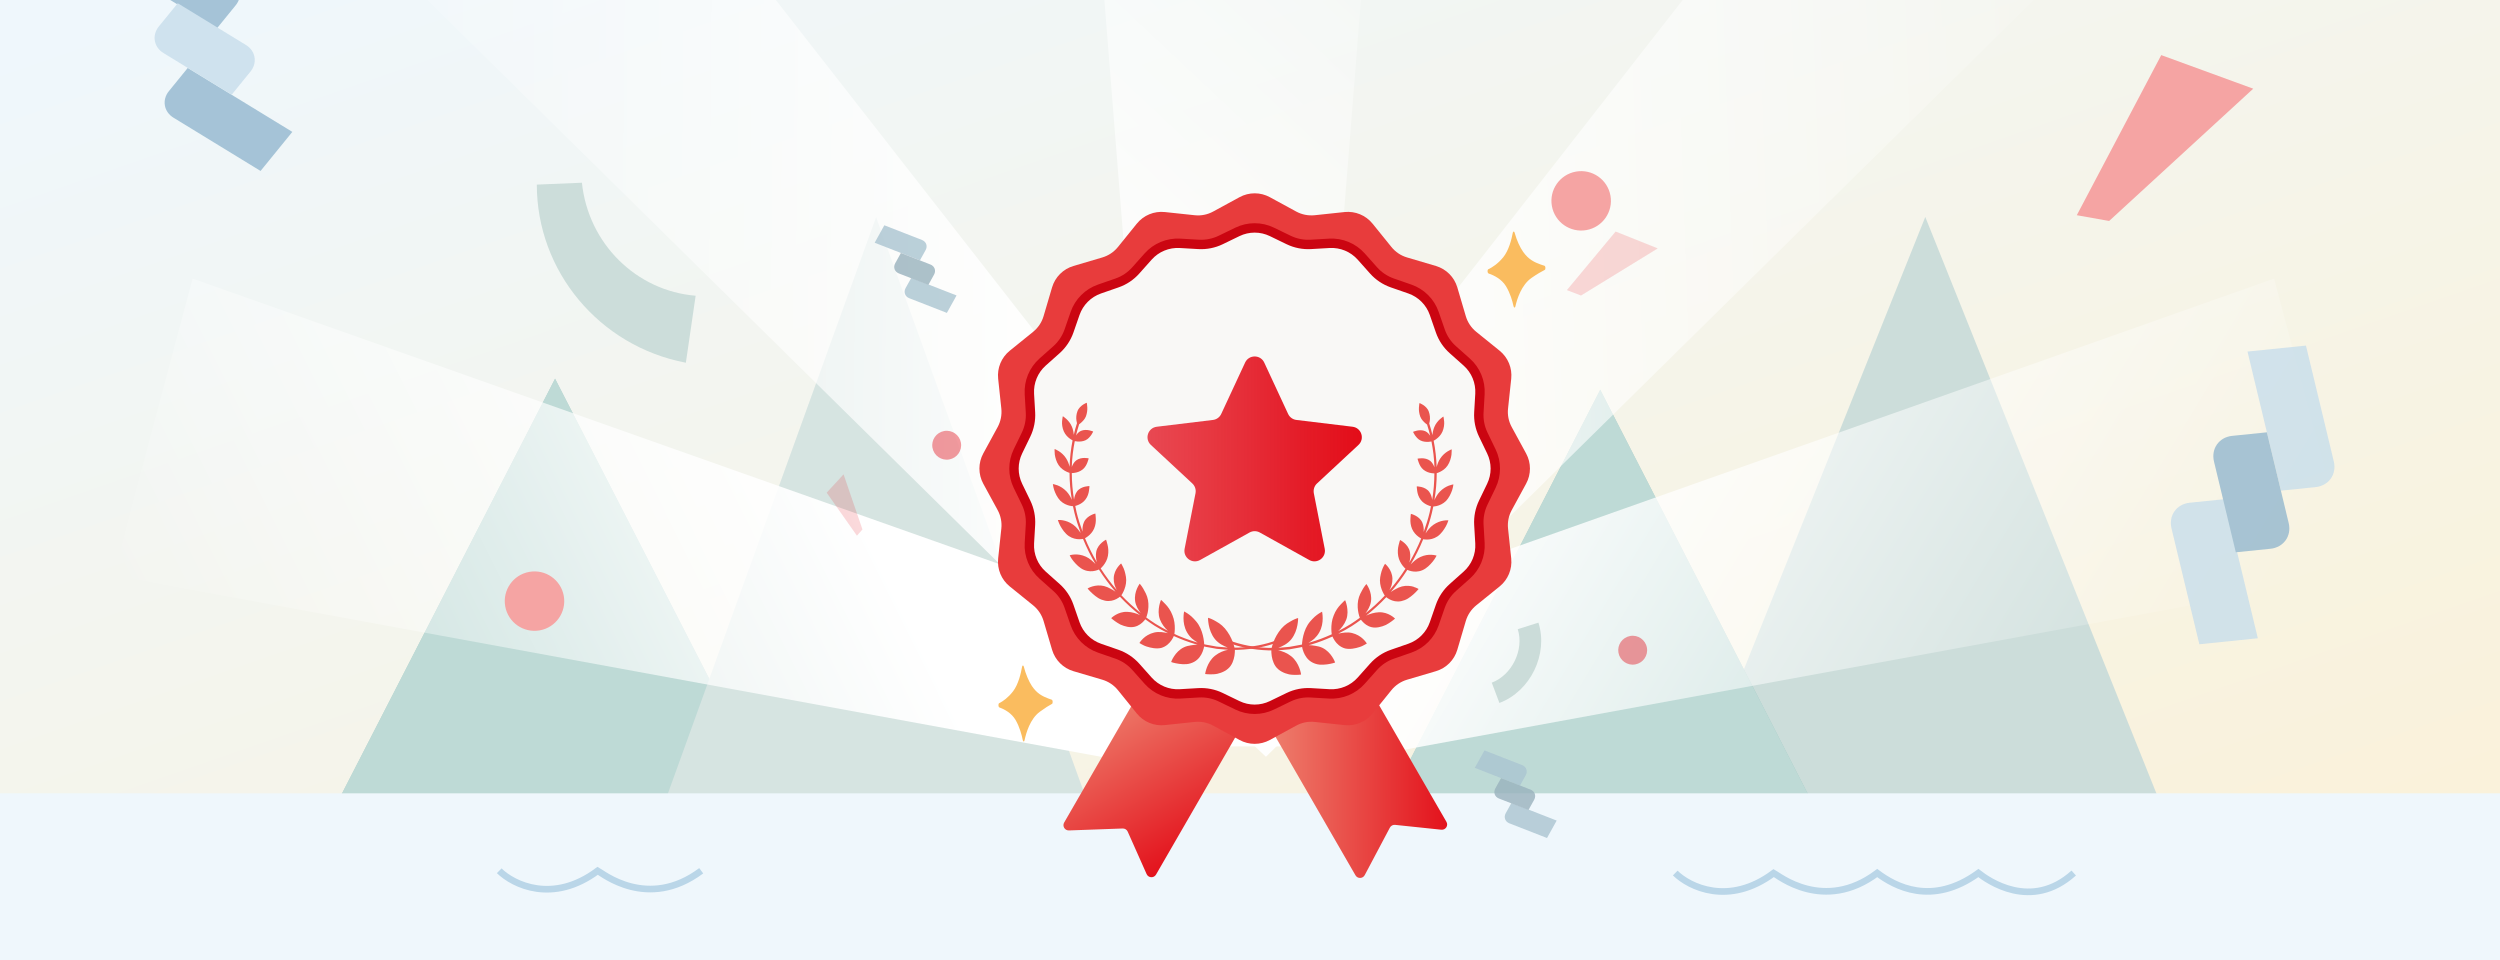 <svg width="375" height="144" viewBox="0 0 375 144" fill="none" xmlns="http://www.w3.org/2000/svg">
<rect x="0" y="0" width="375" height="144" fill="#333333" stroke="none"/>
<g clip-path="url(#clip0_132_35340)">
<rect width="375" height="144" fill="#EFF7FC"/>
<path d="M213.774 38.925C214.017 38.108 214.875 37.647 215.694 37.9L242.239 45.93C243.055 46.173 243.516 47.031 243.273 47.847L226.746 102.457C226.376 103.661 224.803 103.942 224.037 102.939L215.83 92.118C215.453 91.62 214.806 91.403 214.193 91.568L199.054 95.695C197.88 96.013 196.823 94.925 197.169 93.759L213.761 38.917L213.774 38.925Z" fill="url(#paint0_linear_132_35340)"/>
<path d="M235.629 10.576C237.667 9.333 240.334 10.139 241.34 12.304L244.235 18.531C244.842 19.837 246.105 20.715 247.541 20.831L254.385 21.383C256.765 21.575 258.448 23.794 257.99 26.137L256.672 32.876C256.395 34.29 256.901 35.743 257.994 36.681L263.207 41.15C265.02 42.704 265.076 45.489 263.328 47.115L258.301 51.793C257.247 52.774 256.801 54.246 257.135 55.648L258.725 62.327C259.278 64.65 257.687 66.936 255.317 67.225L248.501 68.054C247.071 68.228 245.845 69.157 245.291 70.487L242.652 76.826C241.734 79.03 239.103 79.944 237.016 78.785L231.014 75.449C229.755 74.749 228.217 74.78 226.987 75.531L221.126 79.108C219.088 80.351 216.422 79.544 215.415 77.38L212.52 71.153C211.913 69.847 210.65 68.968 209.214 68.853L202.37 68.301C199.99 68.109 198.307 65.889 198.765 63.546L200.083 56.807C200.36 55.394 199.855 53.941 198.761 53.003L193.548 48.534C191.736 46.98 191.679 44.195 193.427 42.569L198.454 37.891C199.508 36.91 199.954 35.437 199.62 34.036L198.03 27.356C197.477 25.034 199.068 22.747 201.438 22.459L208.254 21.63C209.684 21.456 210.91 20.526 211.464 19.197L214.103 12.858C215.021 10.654 217.653 9.739 219.739 10.899L225.741 14.235C227 14.934 228.538 14.903 229.768 14.153L235.629 10.576Z" fill="#7CB4AC"/>
<circle cx="228.474" cy="43.669" r="22.637" transform="rotate(16.835 228.474 43.669)" fill="url(#paint1_linear_132_35340)" stroke="#39807E" stroke-width="2"/>
<path d="M231.366 30.699C231.932 30.094 232.947 30.401 233.083 31.219L234.232 38.136C234.286 38.46 234.496 38.738 234.794 38.877L241.143 41.852C241.894 42.203 241.915 43.263 241.18 43.645L234.957 46.875C234.664 47.027 234.466 47.312 234.425 47.639L233.558 54.597C233.455 55.419 232.454 55.767 231.864 55.186L226.869 50.265C226.634 50.034 226.301 49.934 225.978 49.996L219.093 51.321C218.279 51.478 217.638 50.633 218.009 49.892L221.145 43.621C221.292 43.326 221.285 42.978 221.126 42.69L217.738 36.552C217.337 35.826 217.943 34.956 218.762 35.08L225.696 36.124C226.021 36.173 226.35 36.059 226.575 35.819L231.366 30.699Z" fill="#CCDDDA"/>
<path d="M231.366 30.699C231.932 30.094 232.947 30.401 233.083 31.219L234.232 38.136C234.286 38.46 234.496 38.738 234.794 38.877L241.143 41.852C241.894 42.203 241.915 43.263 241.18 43.645L234.957 46.875C234.664 47.027 234.466 47.312 234.425 47.639L233.558 54.597C233.455 55.419 232.454 55.767 231.864 55.186L226.869 50.265C226.634 50.034 226.301 49.934 225.978 49.996L219.093 51.321C218.279 51.478 217.638 50.633 218.009 49.892L221.145 43.621C221.292 43.326 221.285 42.978 221.126 42.69L217.738 36.552C217.337 35.826 217.943 34.956 218.762 35.08L225.696 36.124C226.021 36.173 226.35 36.059 226.575 35.819L231.366 30.699Z" fill="black" fill-opacity="0.05"/>
<path d="M93.762 44.35L302.762 44.35L254.525 156.591L132.207 153.658L93.762 44.35Z" fill="url(#paint2_linear_132_35340)"/>
<path d="M126.597 66.189L124.479 67.401L138.109 70.454L161.572 57.125L158.471 57.022L137.746 68.736L126.597 66.189Z" fill="#D3DAE1"/>
<path d="M138.105 70.176L122.616 66.877L138.005 103.196L153.122 106.145L138.105 70.176Z" fill="#CC0511"/>
<path d="M153.123 106.146L138.086 70.129L162.235 56.55L176.844 91.543L153.123 106.146Z" fill="#E30613"/>
<path d="M158.912 72.613L156.247 73.797L155.529 72.181L153.103 73.257L153.821 74.874L153.752 74.905C151.604 75.86 150.618 78.331 151.554 80.419C152.486 82.497 154.97 83.409 157.108 82.459L159.439 81.423C159.962 81.191 160.57 81.415 160.796 81.924C161.022 82.434 160.781 83.033 160.259 83.265L154.597 85.781L155.855 88.613L159.254 87.103L160.017 88.82L162.443 87.743L161.678 86.022C163.698 85.026 164.603 82.65 163.706 80.631C162.785 78.558 160.312 77.645 158.181 78.591L155.85 79.627C155.315 79.865 154.694 79.636 154.461 79.117C154.226 78.594 154.473 77.976 155.01 77.737L160.17 75.445L158.912 72.613Z" fill="white"/>
<path d="M176.356 118.851L174.367 120.51C173.783 120.994 173.238 121.522 172.788 122.132C169.286 126.959 171.131 135.272 177.842 142.232C184.553 149.191 192.813 151.292 197.583 148.041C199.473 146.756 201.404 144.782 201.404 144.782L176.351 118.846L176.356 118.851Z" fill="#FBBD5F"/>
<mask id="mask0_132_35340" style="mask-type:alpha" maskUnits="userSpaceOnUse" x="173" y="116" width="31" height="32">
<path d="M180.051 140.295C186.947 147.489 196.439 149.574 201.251 144.952C206.063 140.33 204.374 130.751 197.478 123.557C190.582 116.363 181.09 114.278 176.278 118.9C171.466 123.523 173.155 133.101 180.051 140.295Z" fill="#FDD9A4"/>
</mask>
<g mask="url(#mask0_132_35340)">
<path d="M180.051 140.295C186.947 147.489 196.439 149.574 201.251 144.952C206.063 140.33 204.374 130.751 197.478 123.557C190.582 116.363 181.09 114.278 176.278 118.9C171.466 123.523 173.155 133.101 180.051 140.295Z" fill="#FDD9A4"/>
<path d="M195.438 136.192C195.795 136.817 195.164 137.546 194.494 137.284L191.106 135.953C190.857 135.856 190.574 135.896 190.361 136.061L187.896 137.962C187.456 138.302 186.814 138.074 186.69 137.533L185.753 133.444C185.709 133.256 185.596 133.092 185.436 132.984L181.741 130.504C181.187 130.132 181.35 129.275 182.003 129.126L184.748 128.503C185.075 128.428 185.317 128.149 185.343 127.815L185.564 125.008C185.616 124.34 186.442 124.055 186.89 124.55L189.877 127.849C190.006 127.992 190.185 128.08 190.378 128.096L194.559 128.433C195.112 128.478 195.431 129.08 195.158 129.565L193.632 132.278C193.5 132.513 193.5 132.799 193.633 133.031L195.438 136.192Z" fill="white"/>
<path d="M195.714 125.237C198.591 128.239 200.378 131.704 200.965 134.857C201.552 138.015 200.927 140.78 199.104 142.531C197.282 144.281 194.496 144.793 191.367 144.075C188.245 143.359 184.86 141.428 181.983 138.426C179.105 135.424 177.317 131.959 176.73 128.806C176.143 125.647 176.769 122.882 178.591 121.131C180.413 119.381 183.2 118.87 186.328 119.587C189.45 120.304 192.836 122.235 195.714 125.237Z" stroke="#FBBD5F" stroke-width="1.2" stroke-miterlimit="10"/>
</g>
<path d="M87.751 58.429C87.485 58.31 87.488 58.008 87.757 57.926C88.806 57.611 90.642 56.872 91.772 55.349C92.814 53.942 93.395 52.472 93.715 51.361C93.799 51.068 94.328 51.112 94.394 51.417C94.71 52.915 95.329 54.94 96.465 56.082C97.603 57.228 98.899 57.83 99.74 58.123C100.025 58.223 100.05 58.535 99.784 58.632C98.545 59.087 96.271 60.258 95.122 62.966C94.481 64.483 94.078 65.64 93.824 66.489C93.736 66.782 93.201 66.729 93.145 66.423C93.086 66.09 93.017 65.756 92.942 65.422C92.573 63.762 92.147 62.198 90.892 60.729C90.154 59.867 88.971 58.975 87.748 58.429L87.751 58.429Z" fill="#FBBD5F"/>
<path d="M237.004 127.71C236.785 127.614 236.786 127.365 237.006 127.297C237.865 127.034 239.37 126.418 240.29 125.162C241.139 124.002 241.61 122.792 241.867 121.879C241.934 121.638 242.369 121.671 242.424 121.922C242.691 123.15 243.209 124.81 244.147 125.742C245.087 126.677 246.154 127.165 246.846 127.402C247.08 127.483 247.102 127.739 246.884 127.82C245.869 128.2 244.007 129.171 243.077 131.4C242.558 132.649 242.232 133.601 242.028 134.299C241.957 134.54 241.518 134.499 241.47 134.248C241.42 133.975 241.361 133.701 241.298 133.427C240.987 132.066 240.631 130.784 239.594 129.583C238.983 128.88 238.008 128.153 237.001 127.71L237.004 127.71Z" fill="#FBBD5F"/>
<path d="M303.672 19.441C303.454 19.345 303.455 19.097 303.675 19.029C304.534 18.765 306.039 18.149 306.959 16.894C307.808 15.733 308.279 14.524 308.535 13.61C308.603 13.369 309.038 13.402 309.093 13.653C309.36 14.881 309.878 16.541 310.816 17.474C311.756 18.409 312.823 18.897 313.515 19.134C313.749 19.214 313.771 19.471 313.553 19.551C312.538 19.931 310.676 20.903 309.746 23.132C309.227 24.38 308.901 25.332 308.697 26.03C308.626 26.272 308.187 26.231 308.139 25.98C308.089 25.706 308.03 25.432 307.967 25.159C307.656 23.797 307.3 22.516 306.262 21.315C305.652 20.611 304.677 19.884 303.67 19.441L303.672 19.441Z" fill="#FBBD5F"/>
<path d="M123.184 126.668C125.292 126.292 126.697 124.281 126.321 122.176C125.945 120.071 123.931 118.669 121.823 119.044C119.715 119.419 118.311 121.43 118.686 123.535C119.062 125.641 121.076 127.043 123.184 126.668Z" fill="#B7D2E3"/>
<path d="M280.49 100.481C282.599 100.106 284.003 98.095 283.627 95.99C283.251 93.884 281.237 92.482 279.129 92.858C277.021 93.233 275.617 95.244 275.993 97.349C276.368 99.454 278.382 100.856 280.49 100.481Z" fill="#F5A4A3"/>
<path d="M110.348 25.982C111.418 33.202 117.37 38.569 124.448 38.849C124.173 41.522 123.899 44.195 123.624 46.868C113.224 45.343 105.432 36.729 104.993 26.435C106.775 26.281 108.557 26.127 110.348 25.982Z" fill="#CCDDDA"/>
<path d="M301.768 69.637C308.233 69.253 313.44 64.411 314.239 58.176C316.58 58.627 318.921 59.078 321.262 59.529C319.105 68.603 310.884 74.818 301.752 74.405C301.754 72.818 301.757 71.231 301.768 69.637Z" fill="#B7D2E3"/>
<path d="M-4.434 75.917L45.981 33.892L136.669 170.942L114.052 189.796L-4.434 75.917Z" fill="url(#paint3_linear_132_35340)"/>
<path d="M399.964 75.917L349.55 33.892L258.862 170.942L281.479 189.796L399.964 75.917Z" fill="url(#paint4_linear_132_35340)"/>
<g clip-path="url(#clip1_132_35340)">
<rect width="375" height="144" fill="white"/>
<rect width="375" height="135" fill="white"/>
<rect width="375" height="135" fill="url(#paint5_linear_132_35340)"/>
<path d="M288.793 32.544L323.768 119.777H253.818L288.793 32.544Z" fill="#CCDDDA"/>
<path d="M83.26 56.805L115.612 119.778H50.909L83.26 56.805Z" fill="#7CB4AC"/>
<path d="M83.26 56.805L115.612 119.778H50.909L83.26 56.805Z" fill="white" fill-opacity="0.5"/>
<path d="M240.035 58.463L271.535 119.778H208.535L240.035 58.463Z" fill="#7CB4AC"/>
<path d="M240.035 58.463L271.535 119.778H208.535L240.035 58.463Z" fill="white" fill-opacity="0.5"/>
<path d="M131.419 32.588L162.919 119.777H99.919L131.419 32.588Z" fill="#CCDDDA"/>
<path d="M131.419 32.588L162.919 119.777H99.919L131.419 32.588Z" fill="white" fill-opacity="0.2"/>
<path d="M161.849 -47.926H207.948L195.239 111.955H174.558L161.849 -47.926Z" fill="url(#paint6_linear_132_35340)"/>
<path d="M341.111 41.789L352.999 86.329L195.249 115.28L189.915 95.298L341.111 41.789Z" fill="url(#paint7_linear_132_35340)"/>
<path d="M28.888 41.789L17 86.329L174.75 115.28L180.084 95.298L28.888 41.789Z" fill="url(#paint8_linear_132_35340)"/>
<path d="M71.782 -57.105L38.166 -25.56L177.565 111.828L192.646 97.676L71.782 -57.105Z" fill="url(#paint9_linear_132_35340)"/>
<path d="M295.674 -55.416L329.29 -23.871L189.892 113.517L174.811 99.365L295.674 -55.416Z" fill="url(#paint10_linear_132_35340)"/>
<rect y="119" width="375" height="26" fill="#EFF7FC"/>
<path d="M251.285 130.955C253.406 133.045 259.331 135.972 266.061 130.955C266.709 131.298 273.568 136.954 281.585 130.955C284.173 132.9 289.747 136.029 296.755 130.955C298.148 132.037 304.665 136.728 311.06 130.955" stroke="#BAD6E8"/>
<path d="M74.883 130.614C77.004 132.705 82.929 135.631 89.659 130.614C90.307 130.957 97.166 136.613 105.183 130.614" stroke="#BAD6E8"/>
<path d="M237.959 34.513C240.385 34.081 242.001 31.767 241.568 29.345C241.136 26.922 238.819 25.308 236.393 25.74C233.967 26.172 232.351 28.486 232.783 30.909C233.216 33.331 235.533 34.945 237.959 34.513Z" fill="#F5A4A3"/>
<path d="M80.959 94.555C83.385 94.123 85.001 91.809 84.568 89.387C84.136 86.964 81.819 85.35 79.393 85.782C76.967 86.214 75.351 88.528 75.783 90.951C76.216 93.373 78.533 94.987 80.959 94.555Z" fill="#F5A4A3"/>
<g opacity="0.8">
<path d="M345.894 51.837L350.072 69.216C350.534 71.142 349.314 72.864 347.344 73.066L342.139 73.598L337.123 52.734L345.894 51.837Z" fill="#C7DDEB"/>
<path d="M333.658 74.876L338.674 95.74L329.903 96.637L325.725 79.258C325.263 77.333 326.483 75.61 328.453 75.409L333.658 74.876Z" fill="#C7DDEB"/>
<path d="M340.031 64.847L343.305 78.463C343.767 80.388 342.547 82.111 340.577 82.312L335.372 82.845L332.098 69.229C331.636 67.303 332.856 65.581 334.826 65.379L340.031 64.847Z" fill="#92B7CE"/>
</g>
<g opacity="0.8">
<path d="M39.084 25.644L26.017 17.651C24.569 16.766 24.264 14.983 25.334 13.667L28.164 10.188L43.851 19.783L39.084 25.644Z" fill="#92B7CE"/>
<path d="M32.526 4.272L16.839 -5.322L21.606 -11.183L34.673 -3.191C36.121 -2.306 36.426 -0.522 35.355 0.794L32.526 4.272Z" fill="#92B7CE"/>
<path d="M34.747 14.211L24.509 7.95C23.062 7.064 22.756 5.281 23.827 3.965L26.657 0.486L36.894 6.748C38.342 7.633 38.647 9.416 37.576 10.732L34.747 14.211Z" fill="#C7DDEB"/>
</g>
<path d="M87.287 27.408C88.247 36.554 95.451 43.628 104.346 44.36C103.857 47.71 103.368 51.059 102.879 54.409C89.869 51.933 80.524 40.672 80.522 27.691C82.773 27.593 85.025 27.495 87.287 27.408Z" fill="#CCDDDA"/>
<path d="M324.187 8.265L337.984 13.304L316.372 33.144L311.519 32.282L324.187 8.265Z" fill="#F5A4A3"/>
<g clip-path="url(#clip2_132_35340)">
<path d="M174.348 97.888C174.565 97.508 175.048 97.377 175.428 97.6L187.769 104.723C188.149 104.94 188.279 105.423 188.062 105.803L173.403 131.189C173.078 131.748 172.258 131.705 171.992 131.113L169.153 124.739C169.022 124.446 168.724 124.262 168.398 124.273L160.341 124.566C159.717 124.587 159.315 123.92 159.625 123.377L174.343 97.882L174.348 97.888Z" fill="url(#paint11_linear_132_35340)"/>
<path d="M188.599 105.803C188.382 105.423 188.512 104.94 188.887 104.723L201.227 97.6C201.607 97.383 202.09 97.513 202.307 97.888L216.965 123.274C217.291 123.833 216.84 124.523 216.2 124.457L209.262 123.73C208.941 123.697 208.632 123.86 208.48 124.148L204.707 131.271C204.413 131.819 203.632 131.835 203.322 131.298L188.604 105.803H188.599Z" fill="url(#paint12_linear_132_35340)"/>
<path d="M185.934 29.575C187.351 28.804 189.061 28.804 190.472 29.575L194.43 31.731C195.277 32.192 196.243 32.382 197.199 32.284L201.683 31.807C203.285 31.638 204.865 32.29 205.88 33.544L208.714 37.051C209.322 37.8 210.136 38.349 211.065 38.62L215.386 39.896C216.933 40.352 218.139 41.562 218.595 43.104L219.87 47.426C220.142 48.349 220.69 49.168 221.439 49.776L224.946 52.61C226.201 53.626 226.852 55.2 226.684 56.807L226.206 61.291C226.103 62.247 226.298 63.219 226.76 64.06L228.915 68.018C229.686 69.435 229.686 71.145 228.915 72.556L226.76 76.514C226.298 77.361 226.108 78.328 226.206 79.283L226.684 83.767C226.852 85.369 226.201 86.949 224.946 87.964L221.439 90.798C220.69 91.406 220.142 92.226 219.87 93.149L218.595 97.47C218.139 99.017 216.928 100.223 215.386 100.679L211.065 101.954C210.142 102.226 209.322 102.774 208.714 103.523L205.88 107.03C204.865 108.285 203.29 108.936 201.683 108.768L197.199 108.29C196.238 108.187 195.272 108.382 194.43 108.844L190.472 110.999C189.056 111.77 187.345 111.77 185.934 110.999L181.976 108.844C181.129 108.382 180.163 108.192 179.207 108.29L174.723 108.768C173.121 108.936 171.542 108.285 170.526 107.03L167.692 103.523C167.084 102.774 166.27 102.226 165.342 101.954L161.02 100.679C159.473 100.223 158.268 99.012 157.812 97.47L156.536 93.149C156.264 92.226 155.716 91.406 154.967 90.798L151.46 87.964C150.206 86.949 149.554 85.374 149.723 83.767L150.2 79.283C150.303 78.328 150.108 77.356 149.647 76.514L147.491 72.556C146.72 71.139 146.72 69.429 147.491 68.018L149.647 64.06C150.108 63.213 150.298 62.247 150.2 61.291L149.723 56.807C149.554 55.206 150.206 53.626 151.46 52.61L154.967 49.776C155.716 49.168 156.264 48.354 156.536 47.426L157.812 43.104C158.268 41.557 159.478 40.352 161.02 39.896L165.342 38.62C166.265 38.349 167.084 37.8 167.692 37.051L170.526 33.544C171.542 32.29 173.116 31.638 174.723 31.807L179.207 32.284C180.168 32.388 181.135 32.192 181.976 31.731L185.934 29.575Z" fill="#E83C3C"/>
<path d="M185.613 34.782C187.248 33.989 189.153 33.989 190.787 34.782L193.295 35.998C194.327 36.498 195.472 36.725 196.618 36.66L199.398 36.498C201.211 36.394 202.97 37.122 204.181 38.479L206.032 40.558C206.797 41.416 207.764 42.062 208.849 42.442L211.477 43.354C213.193 43.952 214.539 45.298 215.136 47.014L216.048 49.641C216.423 50.727 217.074 51.699 217.932 52.459L220.011 54.31C221.369 55.515 222.096 57.28 221.993 59.093L221.83 61.873C221.765 63.018 221.993 64.164 222.492 65.195L223.703 67.703C224.496 69.337 224.496 71.243 223.703 72.877L222.492 75.385C221.993 76.417 221.765 77.562 221.83 78.708L221.993 81.487C222.102 83.301 221.369 85.06 220.011 86.27L217.932 88.122C217.074 88.887 216.428 89.853 216.048 90.939L215.136 93.567C214.539 95.282 213.193 96.629 211.477 97.226L208.849 98.138C207.764 98.513 206.797 99.164 206.032 100.022L204.181 102.101C202.975 103.458 201.211 104.186 199.398 104.083L196.618 103.92C195.472 103.855 194.327 104.083 193.295 104.582L190.787 105.798C189.153 106.591 187.248 106.591 185.613 105.798L183.105 104.582C182.074 104.083 180.928 103.855 179.783 103.92L177.003 104.083C175.19 104.191 173.431 103.458 172.22 102.101L170.369 100.022C169.603 99.164 168.637 98.518 167.551 98.138L164.924 97.226C163.208 96.629 161.862 95.282 161.264 93.567L160.352 90.939C159.978 89.853 159.326 88.882 158.469 88.122L156.389 86.27C155.032 85.065 154.305 83.301 154.408 81.487L154.571 78.708C154.636 77.562 154.408 76.417 153.908 75.385L152.692 72.877C151.899 71.243 151.899 69.337 152.692 67.703L153.908 65.195C154.408 64.164 154.636 63.018 154.571 61.873L154.408 59.093C154.305 57.28 155.032 55.521 156.389 54.31L158.469 52.459C159.326 51.693 159.972 50.727 160.352 49.641L161.264 47.014C161.862 45.298 163.208 43.952 164.924 43.354L167.551 42.442C168.637 42.068 169.609 41.416 170.369 40.558L172.22 38.479C173.425 37.122 175.19 36.394 177.003 36.498L179.783 36.66C180.928 36.725 182.074 36.498 183.105 35.998L185.613 34.782Z" fill="#F9F8F6" stroke="#CB0511" stroke-width="1.409"/>
<path d="M191.781 96.342C191.852 96.299 191.879 96.206 191.841 96.119C191.803 96.022 191.694 95.967 191.613 95.995C189.805 96.689 187.791 97.075 185.636 97.145C185.478 97.145 185.332 97.145 185.174 97.145C185.131 96.956 185.044 96.635 184.897 96.261C184.664 95.636 184.289 94.925 183.736 94.268C183.459 93.948 183.166 93.693 182.878 93.497C182.59 93.307 182.313 93.155 182.063 93.014C181.569 92.754 181.206 92.667 181.206 92.667C181.206 92.667 181.195 93.123 181.314 93.747C181.434 94.371 181.683 95.175 182.237 95.864C182.791 96.543 183.546 96.896 184.154 97.129C184.154 97.129 184.159 97.129 184.164 97.129C184.132 97.129 184.105 97.129 184.072 97.124L182.503 96.988L180.912 96.7C180.815 96.684 180.722 96.662 180.63 96.641C180.619 96.456 180.598 96.157 180.532 95.788C180.424 95.175 180.207 94.388 179.783 93.704C179.572 93.356 179.327 93.09 179.088 92.835C178.849 92.574 178.605 92.363 178.388 92.2C178.171 92.037 177.975 91.917 177.84 91.841C177.699 91.771 177.617 91.717 177.617 91.717C177.617 91.717 177.525 92.135 177.525 92.732C177.525 93.323 177.628 94.094 178.041 94.827C178.247 95.191 178.507 95.517 178.795 95.783C179.077 96.027 179.382 96.228 179.653 96.385C179.555 96.358 179.452 96.326 179.36 96.304C178.269 95.978 177.199 95.577 176.157 95.099C176.184 94.93 176.216 94.665 176.222 94.312C176.233 93.736 176.162 92.987 175.874 92.292C175.603 91.559 175.174 90.989 174.805 90.615C174.615 90.435 174.463 90.251 174.343 90.148C174.229 90.039 174.153 89.979 174.153 89.979C174.153 89.979 173.991 90.338 173.882 90.88C173.779 91.418 173.714 92.189 173.991 92.911C174.251 93.606 174.74 94.225 175.19 94.621C174.555 94.295 173.925 93.953 173.312 93.568C172.845 93.269 172.389 92.949 171.938 92.618C171.993 92.471 172.074 92.238 172.145 91.934C172.253 91.429 172.329 90.734 172.199 90.012C172.134 89.653 172.02 89.328 171.884 89.04C171.819 88.894 171.743 88.763 171.672 88.638C171.607 88.503 171.542 88.378 171.472 88.269C171.205 87.824 170.956 87.558 170.956 87.558C170.956 87.558 170.739 87.846 170.538 88.313C170.342 88.785 170.163 89.431 170.272 90.186C170.375 90.88 170.749 91.478 171.097 91.95C170.087 91.136 169.115 90.251 168.209 89.29C168.29 89.165 168.41 88.975 168.524 88.725C168.73 88.285 168.936 87.672 168.931 87.004C168.931 86.668 168.866 86.364 168.8 86.065C168.735 85.761 168.648 85.49 168.551 85.261C168.361 84.805 168.165 84.518 168.165 84.518C168.165 84.518 167.905 84.735 167.633 85.109C167.362 85.49 167.079 86.038 167.058 86.733C167.047 87.075 167.096 87.428 167.188 87.753C167.28 88.019 167.394 88.269 167.508 88.492C166.634 87.482 165.831 86.402 165.103 85.261C165.201 85.169 165.348 85.023 165.505 84.827C165.782 84.474 166.086 83.975 166.189 83.378C166.303 82.775 166.249 82.167 166.129 81.716C166.07 81.494 166.026 81.298 165.983 81.163C165.939 81.027 165.907 80.951 165.907 80.951C165.907 80.951 165.619 81.092 165.288 81.38C164.962 81.662 164.566 82.118 164.441 82.726C164.332 83.264 164.387 83.861 164.533 84.333C163.855 83.177 163.257 81.972 162.753 80.728C162.867 80.669 163.024 80.571 163.198 80.435C163.529 80.18 163.904 79.794 164.121 79.279C164.343 78.763 164.398 78.198 164.37 77.775C164.354 77.563 164.349 77.373 164.332 77.243C164.316 77.113 164.3 77.031 164.3 77.031C164.3 77.031 164.001 77.096 163.637 77.286C163.279 77.471 162.823 77.797 162.595 78.318C162.394 78.763 162.345 79.295 162.383 79.746C162.031 78.785 161.721 77.808 161.482 76.825C161.406 76.515 161.352 76.201 161.287 75.891C161.406 75.859 161.569 75.81 161.759 75.728C162.117 75.576 162.546 75.31 162.839 74.898C163.16 74.48 163.295 73.986 163.35 73.595C163.42 73.204 163.415 72.911 163.415 72.911C163.415 72.911 163.122 72.911 162.742 72.997C162.367 73.09 161.879 73.285 161.564 73.703C161.287 74.067 161.156 74.534 161.102 74.946C160.885 73.622 160.776 72.292 160.771 70.962C160.885 70.962 161.042 70.951 161.227 70.918C161.596 70.858 162.025 70.717 162.405 70.413C162.78 70.109 162.986 69.691 163.116 69.355C163.257 69.018 163.301 68.752 163.301 68.752C163.301 68.752 163.024 68.687 162.649 68.692C162.275 68.698 161.797 68.774 161.406 69.078C161.091 69.333 160.896 69.702 160.766 70.049C160.809 68.736 160.966 67.438 161.216 66.173C161.319 66.195 161.466 66.217 161.629 66.228C161.976 66.249 162.438 66.228 162.839 66.032C163.247 65.842 163.496 65.5 163.697 65.234C163.887 64.963 163.974 64.729 163.974 64.729C163.974 64.729 162.991 64.268 162.145 64.631C161.808 64.783 161.574 65.055 161.401 65.321C161.536 64.751 161.694 64.186 161.873 63.638C161.949 63.584 162.031 63.524 162.123 63.443C162.378 63.209 162.72 62.9 162.894 62.444C163.057 61.982 163.122 61.504 163.095 61.103C163.078 60.706 163.013 60.413 163.013 60.413C163.013 60.413 162.769 60.489 162.476 60.684C162.188 60.885 161.797 61.189 161.618 61.684C161.433 62.172 161.401 62.693 161.471 63.106C161.493 63.252 161.52 63.377 161.547 63.48C161.363 64.05 161.2 64.631 161.064 65.223C161.042 64.859 160.961 64.425 160.787 64.007C160.375 63.003 159.425 62.433 159.425 62.433C159.425 62.433 159.343 62.737 159.311 63.171C159.273 63.6 159.343 64.186 159.566 64.697C159.794 65.212 160.158 65.565 160.478 65.799C160.641 65.918 160.787 66.005 160.885 66.059C160.63 67.351 160.478 68.681 160.44 70.022C160.348 69.621 160.185 69.159 159.902 68.73C159.582 68.231 159.164 67.889 158.811 67.666C158.464 67.444 158.192 67.351 158.192 67.351C158.192 67.351 158.165 67.699 158.219 68.177C158.29 68.654 158.458 69.273 158.795 69.773C159.126 70.272 159.604 70.571 159.962 70.744C160.152 70.837 160.315 70.891 160.429 70.924C160.434 72.275 160.554 73.633 160.776 74.979C160.597 74.572 160.348 74.094 159.957 73.692C159.511 73.236 159.034 72.959 158.627 72.802C158.225 72.65 157.932 72.612 157.932 72.612C157.932 72.612 157.97 72.997 158.127 73.502C158.301 74.007 158.589 74.632 159.034 75.093C159.501 75.549 160.022 75.755 160.429 75.853C160.646 75.902 160.825 75.924 160.945 75.929C161.01 76.244 161.08 76.564 161.156 76.879C161.412 77.916 161.732 78.948 162.107 79.957C161.819 79.545 161.466 79.051 160.956 78.687C160.413 78.302 159.864 78.122 159.425 78.046C158.99 77.97 158.681 78.003 158.681 78.003C158.681 78.003 158.713 78.106 158.773 78.269C158.838 78.432 158.92 78.665 159.066 78.915C159.354 79.42 159.761 80.028 160.315 80.408C160.88 80.788 161.45 80.88 161.879 80.886C162.134 80.886 162.324 80.859 162.454 80.837C162.986 82.134 163.61 83.399 164.327 84.605C163.942 84.23 163.48 83.769 162.877 83.497C162.248 83.215 161.667 83.15 161.205 83.171C160.749 83.193 160.451 83.296 160.451 83.296C160.451 83.296 160.505 83.399 160.597 83.557C160.695 83.72 160.825 83.948 161.026 84.181C161.417 84.653 161.949 85.213 162.595 85.484C163.247 85.755 163.844 85.718 164.278 85.614C164.528 85.56 164.718 85.484 164.837 85.424C165.586 86.597 166.417 87.71 167.318 88.752C167.101 88.6 166.851 88.443 166.569 88.302C166.281 88.144 165.972 87.998 165.63 87.911C164.957 87.743 164.332 87.829 163.876 87.96C163.42 88.09 163.138 88.275 163.138 88.275C163.138 88.275 163.437 88.655 163.914 89.078C164.153 89.29 164.436 89.518 164.74 89.708C165.049 89.898 165.407 90.028 165.755 90.104C166.461 90.245 167.047 90.066 167.454 89.854C167.698 89.73 167.883 89.594 167.992 89.507C168.936 90.517 169.951 91.434 171.01 92.276C170.505 92.021 169.794 91.798 169.094 91.776C168.393 91.744 167.785 91.977 167.356 92.221C166.927 92.466 166.678 92.726 166.678 92.726C166.678 92.726 167.052 93.068 167.612 93.421C167.753 93.508 167.899 93.6 168.062 93.682C168.23 93.758 168.404 93.823 168.583 93.883C168.942 94.002 169.316 94.078 169.68 94.073C170.407 94.073 170.956 93.736 171.33 93.4C171.548 93.204 171.705 93.014 171.792 92.895C172.248 93.231 172.709 93.552 173.182 93.856C173.833 94.263 174.506 94.632 175.19 94.974C175.179 94.974 175.174 94.974 175.163 94.969C174.593 94.849 173.866 94.708 173.144 94.876C172.416 95.05 171.873 95.397 171.488 95.761C171.108 96.12 170.912 96.451 170.912 96.451C170.912 96.451 171.021 96.521 171.211 96.624C171.401 96.722 171.662 96.879 171.987 96.977C172.633 97.189 173.464 97.363 174.191 97.189C174.93 96.977 175.408 96.489 175.712 96.054C175.896 95.788 176.01 95.555 176.07 95.403C177.128 95.886 178.22 96.299 179.327 96.624C179.425 96.651 179.523 96.679 179.62 96.706C179.327 96.706 178.991 96.728 178.643 96.798C178.296 96.847 177.937 96.928 177.595 97.091C176.911 97.412 176.423 97.965 176.113 98.438C175.804 98.899 175.674 99.295 175.674 99.295C175.674 99.295 175.798 99.361 176.01 99.409C176.222 99.464 176.52 99.529 176.868 99.578C177.21 99.627 177.601 99.654 177.986 99.621C178.372 99.589 178.768 99.464 179.115 99.279C179.81 98.904 180.185 98.28 180.391 97.759C180.522 97.428 180.587 97.14 180.619 96.972C180.722 96.993 180.82 97.021 180.918 97.037L182.519 97.325L184.105 97.46C184.154 97.46 184.197 97.46 184.24 97.466C184.224 97.466 184.213 97.466 184.197 97.471C183.605 97.58 182.867 97.862 182.253 98.356C181.64 98.839 181.26 99.523 181.043 100.088C180.826 100.653 180.771 101.103 180.771 101.103C180.771 101.103 181.314 101.179 182.02 101.141C182.199 101.13 182.384 101.114 182.574 101.076C182.764 101.033 182.959 100.978 183.149 100.908C183.535 100.767 183.904 100.571 184.208 100.3C184.827 99.779 185.066 98.964 185.169 98.367C185.229 97.992 185.234 97.667 185.234 97.477C185.386 97.477 185.538 97.471 185.695 97.477C187.889 97.406 189.935 97.01 191.776 96.304C191.781 96.304 191.787 96.304 191.798 96.293L191.781 96.342Z" fill="#EA544E"/>
<path d="M212.052 88.013C211.596 87.883 210.966 87.796 210.299 87.964C209.962 88.051 209.647 88.192 209.365 88.355C209.083 88.491 208.833 88.648 208.616 88.806C209.517 87.769 210.353 86.656 211.097 85.478C211.216 85.532 211.412 85.608 211.661 85.668C212.096 85.771 212.693 85.809 213.344 85.537C213.99 85.266 214.522 84.707 214.913 84.234C215.114 84.001 215.245 83.767 215.342 83.61C215.44 83.447 215.489 83.344 215.489 83.344C215.489 83.344 215.185 83.241 214.734 83.219C214.273 83.192 213.692 83.257 213.062 83.545C212.454 83.816 211.993 84.278 211.607 84.652C212.324 83.442 212.948 82.182 213.48 80.885C213.605 80.906 213.8 80.939 214.056 80.934C214.484 80.934 215.055 80.836 215.625 80.456C216.178 80.076 216.585 79.468 216.873 78.963C217.02 78.713 217.101 78.48 217.166 78.317C217.226 78.148 217.259 78.051 217.259 78.051C217.259 78.051 216.955 78.018 216.515 78.094C216.075 78.165 215.532 78.349 214.984 78.735C214.474 79.099 214.121 79.593 213.833 80.005C214.208 78.996 214.533 77.964 214.783 76.927C214.864 76.612 214.93 76.292 214.995 75.977C215.12 75.966 215.299 75.95 215.511 75.901C215.918 75.803 216.439 75.597 216.906 75.141C217.346 74.679 217.633 74.055 217.812 73.55C217.975 73.045 218.008 72.66 218.008 72.66C218.008 72.66 217.715 72.698 217.313 72.85C216.906 73.007 216.428 73.284 215.983 73.74C215.592 74.142 215.342 74.62 215.163 75.027C215.386 73.68 215.505 72.323 215.511 70.971C215.625 70.939 215.787 70.885 215.977 70.792C216.336 70.619 216.819 70.32 217.145 69.82C217.481 69.321 217.65 68.707 217.72 68.224C217.774 67.747 217.747 67.399 217.747 67.399C217.747 67.399 217.476 67.492 217.128 67.714C216.775 67.937 216.357 68.284 216.037 68.778C215.749 69.207 215.592 69.674 215.5 70.07C215.456 68.729 215.304 67.399 215.049 66.107C215.152 66.053 215.293 65.971 215.456 65.847C215.777 65.613 216.14 65.26 216.368 64.744C216.591 64.234 216.661 63.648 216.623 63.219C216.591 62.785 216.509 62.48 216.509 62.48C216.509 62.48 215.554 63.045 215.147 64.055C214.973 64.473 214.892 64.907 214.87 65.271C214.729 64.679 214.571 64.098 214.387 63.528C214.414 63.425 214.441 63.3 214.463 63.154C214.533 62.741 214.501 62.225 214.316 61.731C214.137 61.237 213.752 60.933 213.458 60.732C213.16 60.537 212.921 60.461 212.921 60.461C212.921 60.461 212.856 60.754 212.839 61.15C212.812 61.552 212.872 62.03 213.04 62.491C213.214 62.947 213.556 63.262 213.811 63.49C213.904 63.572 213.985 63.632 214.061 63.686C214.24 64.24 214.392 64.804 214.533 65.369C214.354 65.103 214.121 64.831 213.79 64.679C212.943 64.31 211.96 64.777 211.96 64.777C211.96 64.777 212.047 65.005 212.237 65.282C212.438 65.548 212.682 65.89 213.095 66.08C213.496 66.275 213.958 66.297 214.305 66.275C214.468 66.264 214.609 66.243 214.718 66.221C214.968 67.486 215.125 68.784 215.169 70.097C215.038 69.75 214.843 69.381 214.528 69.126C214.137 68.822 213.659 68.746 213.285 68.74C212.91 68.735 212.633 68.8 212.633 68.8C212.633 68.8 212.677 69.066 212.818 69.403C212.943 69.745 213.149 70.157 213.524 70.461C213.904 70.765 214.332 70.912 214.702 70.966C214.886 70.999 215.044 71.004 215.158 71.009C215.152 72.334 215.044 73.67 214.826 74.994C214.778 74.582 214.642 74.109 214.365 73.751C214.05 73.333 213.562 73.138 213.187 73.045C212.807 72.953 212.514 72.958 212.514 72.958C212.514 72.958 212.514 73.252 212.579 73.642C212.633 74.033 212.769 74.527 213.089 74.945C213.382 75.364 213.817 75.624 214.17 75.776C214.36 75.858 214.522 75.906 214.642 75.939C214.577 76.254 214.522 76.563 214.446 76.878C214.208 77.861 213.904 78.833 213.551 79.793C213.589 79.343 213.54 78.811 213.339 78.366C213.106 77.844 212.655 77.519 212.297 77.334C211.927 77.144 211.634 77.079 211.634 77.079C211.634 77.079 211.618 77.155 211.602 77.291C211.585 77.421 211.58 77.611 211.564 77.823C211.537 78.252 211.585 78.811 211.808 79.327C212.025 79.842 212.4 80.228 212.731 80.483C212.905 80.619 213.062 80.711 213.176 80.776C212.671 82.014 212.074 83.219 211.395 84.381C211.542 83.909 211.596 83.311 211.482 82.774C211.357 82.161 210.961 81.71 210.635 81.428C210.304 81.14 210.016 80.999 210.016 80.999C210.016 80.999 209.984 81.075 209.94 81.21C209.897 81.346 209.854 81.542 209.794 81.764C209.68 82.209 209.62 82.823 209.734 83.425C209.843 84.023 210.141 84.522 210.418 84.875C210.576 85.076 210.722 85.217 210.82 85.309C210.092 86.449 209.289 87.53 208.415 88.54C208.529 88.317 208.643 88.067 208.735 87.801C208.827 87.475 208.876 87.123 208.865 86.781C208.838 86.086 208.561 85.537 208.29 85.157C208.019 84.777 207.758 84.566 207.758 84.566C207.758 84.566 207.557 84.853 207.373 85.309C207.28 85.537 207.188 85.809 207.123 86.113C207.058 86.411 206.992 86.716 206.992 87.052C206.992 87.72 207.193 88.333 207.4 88.773C207.514 89.023 207.633 89.213 207.715 89.338C206.808 90.304 205.842 91.189 204.826 91.998C205.168 91.531 205.543 90.928 205.646 90.233C205.755 89.484 205.576 88.833 205.38 88.36C205.179 87.894 204.962 87.606 204.962 87.606C204.962 87.606 204.712 87.872 204.446 88.317C204.376 88.426 204.311 88.556 204.245 88.686C204.169 88.811 204.099 88.941 204.034 89.088C203.898 89.376 203.784 89.701 203.719 90.06C203.589 90.782 203.665 91.477 203.773 91.982C203.844 92.291 203.92 92.525 203.974 92.666C203.523 92.997 203.073 93.312 202.606 93.61C201.992 93.99 201.368 94.338 200.727 94.663C201.183 94.267 201.667 93.654 201.933 92.953C202.21 92.231 202.144 91.455 202.041 90.923C201.933 90.38 201.77 90.022 201.77 90.022C201.77 90.022 201.694 90.076 201.58 90.19C201.46 90.293 201.308 90.478 201.118 90.657C200.749 91.031 200.32 91.602 200.049 92.334C199.761 93.029 199.696 93.779 199.701 94.354C199.701 94.707 199.739 94.978 199.767 95.141C198.724 95.619 197.66 96.021 196.574 96.341C196.477 96.368 196.373 96.395 196.276 96.422C196.547 96.265 196.851 96.064 197.133 95.82C197.416 95.554 197.682 95.228 197.888 94.864C198.301 94.131 198.404 93.361 198.404 92.769C198.404 92.166 198.312 91.754 198.312 91.754C198.312 91.754 198.23 91.808 198.089 91.878C197.948 91.954 197.758 92.074 197.541 92.237C197.323 92.4 197.079 92.611 196.84 92.872C196.601 93.127 196.357 93.393 196.145 93.741C195.727 94.425 195.505 95.212 195.396 95.825C195.331 96.194 195.309 96.493 195.298 96.678C195.201 96.699 195.108 96.721 195.011 96.737L193.436 97.025L191.851 97.166C191.818 97.166 191.791 97.166 191.759 97.166H191.77C192.378 96.933 193.132 96.58 193.686 95.901C194.24 95.212 194.495 94.408 194.609 93.784C194.728 93.16 194.718 92.704 194.718 92.704C194.718 92.704 194.348 92.79 193.86 93.051C193.61 93.192 193.333 93.344 193.045 93.534C192.758 93.73 192.465 93.985 192.188 94.305C191.634 94.968 191.259 95.673 191.026 96.298C190.879 96.672 190.792 96.993 190.749 97.183C190.597 97.183 190.445 97.177 190.293 97.183C188.132 97.112 186.118 96.721 184.31 96.032C184.223 95.999 184.12 96.053 184.077 96.151C184.039 96.238 184.066 96.336 184.136 96.374C184.142 96.374 184.147 96.379 184.158 96.385C185.999 97.09 188.045 97.481 190.244 97.557C190.396 97.557 190.548 97.557 190.7 97.557C190.7 97.747 190.7 98.067 190.765 98.448C190.868 99.045 191.107 99.859 191.726 100.38C192.036 100.652 192.405 100.847 192.785 100.988C192.975 101.059 193.17 101.113 193.36 101.157C193.55 101.195 193.74 101.205 193.914 101.222C194.62 101.265 195.163 101.184 195.163 101.184C195.163 101.184 195.114 100.738 194.891 100.168C194.674 99.604 194.294 98.92 193.681 98.437C193.067 97.943 192.323 97.66 191.737 97.552C191.721 97.552 191.71 97.552 191.694 97.546C191.737 97.546 191.786 97.546 191.829 97.541L193.431 97.4L195.011 97.112C195.114 97.096 195.212 97.069 195.315 97.047C195.347 97.221 195.407 97.503 195.543 97.834C195.755 98.361 196.129 98.98 196.824 99.354C197.166 99.539 197.562 99.664 197.953 99.696C198.344 99.723 198.73 99.696 199.072 99.653C199.414 99.604 199.718 99.539 199.929 99.484C200.147 99.436 200.266 99.37 200.266 99.37C200.266 99.37 200.136 98.974 199.826 98.513C199.517 98.04 199.028 97.487 198.344 97.166C198.002 97.003 197.644 96.922 197.296 96.873C196.949 96.802 196.612 96.781 196.319 96.781C196.417 96.754 196.515 96.727 196.618 96.699C197.725 96.374 198.811 95.961 199.87 95.478C199.935 95.63 200.043 95.863 200.228 96.129C200.527 96.564 201.01 97.052 201.748 97.264C202.47 97.438 203.301 97.264 203.952 97.052C204.278 96.954 204.539 96.797 204.729 96.699C204.919 96.596 205.027 96.526 205.027 96.526C205.027 96.526 204.832 96.195 204.452 95.836C204.066 95.472 203.523 95.125 202.796 94.946C202.074 94.778 201.346 94.919 200.776 95.038C200.765 95.038 200.76 95.038 200.744 95.043C201.428 94.701 202.101 94.332 202.752 93.92C203.225 93.616 203.686 93.295 204.142 92.959C204.235 93.078 204.387 93.268 204.604 93.464C204.978 93.8 205.527 94.137 206.254 94.137C206.618 94.137 206.992 94.061 207.351 93.947C207.53 93.887 207.704 93.822 207.872 93.746C208.035 93.665 208.181 93.572 208.323 93.485C208.882 93.132 209.256 92.79 209.256 92.79C209.256 92.79 209.007 92.53 208.578 92.286C208.149 92.041 207.541 91.808 206.84 91.84C206.14 91.868 205.429 92.09 204.924 92.345C205.983 91.504 206.992 90.581 207.943 89.576C208.051 89.669 208.236 89.799 208.48 89.924C208.893 90.136 209.479 90.315 210.179 90.174C210.527 90.098 210.89 89.967 211.195 89.777C211.499 89.587 211.781 89.359 212.02 89.148C212.487 88.73 212.791 88.35 212.791 88.35C212.791 88.35 212.508 88.17 212.052 88.035V88.013Z" fill="#EA544E"/>
<path d="M186.765 54.386C187.335 53.164 189.067 53.164 189.637 54.386L193.214 62.084C193.442 62.578 193.915 62.926 194.458 62.991L202.883 64.011C204.219 64.174 204.756 65.825 203.768 66.742L197.552 72.519C197.15 72.893 196.971 73.447 197.074 73.984L198.708 82.312C198.969 83.632 197.563 84.658 196.385 84.001L188.969 79.875C188.491 79.609 187.91 79.609 187.432 79.875L180.016 84.001C178.838 84.658 177.432 83.637 177.693 82.312L179.327 73.984C179.43 73.447 179.251 72.893 178.849 72.519L172.633 66.742C171.645 65.825 172.182 64.174 173.518 64.011L181.944 62.991C182.487 62.926 182.959 62.584 183.187 62.084L186.765 54.386Z" fill="url(#paint13_linear_132_35340)"/>
<path d="M153.577 100.006C153.517 99.761 153.354 99.767 153.311 100.011C153.148 100.972 152.757 102.66 151.959 103.697C151.221 104.653 150.45 105.19 149.869 105.484C149.717 105.56 149.739 106.048 149.896 106.108C150.683 106.396 151.742 106.966 152.344 108.008C152.947 109.056 153.262 110.245 153.414 111.016C153.468 111.276 153.631 111.298 153.68 111.054C153.919 109.914 154.532 107.829 155.955 106.776C156.753 106.189 157.355 105.815 157.801 105.581C157.953 105.5 157.925 105.011 157.768 104.957C157.594 104.903 157.415 104.838 157.241 104.772C156.373 104.436 155.548 104.045 154.777 102.889C154.326 102.21 153.859 101.124 153.571 100L153.577 100.006Z" fill="#FABC5F"/>
<path fill-rule="evenodd" clip-rule="evenodd" d="M230.763 93.392C232.272 98.126 229.568 103.696 224.91 105.444L223.765 102.398C226.799 101.258 228.645 97.458 227.663 94.38L230.768 93.392H230.763Z" fill="#CBDCD9"/>
<path opacity="0.4" d="M142.383 68.919C143.562 68.707 144.349 67.583 144.137 66.405C143.925 65.227 142.802 64.44 141.623 64.652C140.445 64.863 139.658 65.987 139.87 67.165C140.082 68.343 141.205 69.13 142.383 68.919Z" fill="#E20613"/>
<path opacity="0.4" d="M245.283 99.664C246.461 99.452 247.248 98.328 247.036 97.15C246.825 95.972 245.701 95.185 244.523 95.397C243.345 95.609 242.558 96.732 242.769 97.91C242.981 99.088 244.105 99.876 245.283 99.664Z" fill="#E20613"/>
<path opacity="0.15" d="M242.341 34.731L248.66 37.261L237.15 44.33L235.033 43.516L242.341 34.731Z" fill="#E20613"/>
<path opacity="0.15" d="M124 73.902L126.535 71.149L129.369 79.418L128.539 80.352L124 73.902Z" fill="#E20613"/>
<g opacity="0.8">
<g clip-path="url(#clip3_132_35340)">
<path d="M132.65 33.792L138.303 35.998C138.929 36.243 139.173 36.917 138.847 37.505L137.986 39.058L131.2 36.41L132.65 33.792Z" fill="#AAC4D1"/>
<path d="M136.696 41.669L143.482 44.318L142.032 46.935L136.379 44.729C135.753 44.485 135.509 43.81 135.835 43.223L136.696 41.669Z" fill="#AAC4D1"/>
<path d="M135.138 37.949L139.567 39.678C140.193 39.922 140.436 40.596 140.11 41.184L139.249 42.738L134.821 41.009C134.195 40.765 133.951 40.091 134.277 39.503L135.138 37.949Z" fill="#AAC4D1"/>
<path d="M135.138 37.949L139.567 39.678C140.193 39.922 140.436 40.596 140.11 41.184L139.249 42.738L134.821 41.009C134.195 40.765 133.951 40.091 134.277 39.503L135.138 37.949Z" fill="black" fill-opacity="0.1"/>
</g>
</g>
<g opacity="0.8">
<g clip-path="url(#clip4_132_35340)">
<path d="M222.67 112.56L228.323 114.766C228.949 115.01 229.193 115.684 228.867 116.272L228.006 117.826L221.22 115.177L222.67 112.56Z" fill="#AAC4D1"/>
<path d="M226.716 120.437L233.502 123.085L232.052 125.703L226.399 123.497C225.773 123.252 225.529 122.578 225.855 121.99L226.716 120.437Z" fill="#AAC4D1"/>
<path d="M225.158 116.717L229.587 118.445C230.213 118.69 230.456 119.364 230.131 119.952L229.269 121.505L224.841 119.777C224.215 119.533 223.971 118.858 224.297 118.27L225.158 116.717Z" fill="#AAC4D1"/>
<path d="M225.158 116.717L229.587 118.445C230.213 118.69 230.456 119.364 230.131 119.952L229.269 121.505L224.841 119.777C224.215 119.533 223.971 118.858 224.297 118.27L225.158 116.717Z" fill="black" fill-opacity="0.1"/>
</g>
</g>
<path d="M227.2 34.912C227.135 34.668 226.967 34.673 226.918 34.917C226.739 35.878 226.326 37.567 225.474 38.604C224.687 39.559 223.861 40.097 223.243 40.39C223.08 40.466 223.101 40.954 223.275 41.014C224.111 41.302 225.246 41.872 225.886 42.914C226.527 43.962 226.864 45.151 227.027 45.922C227.081 46.182 227.26 46.204 227.309 45.96C227.564 44.82 228.221 42.735 229.736 41.682C230.583 41.096 231.234 40.721 231.706 40.487C231.869 40.406 231.842 39.917 231.668 39.863C231.484 39.809 231.294 39.744 231.109 39.679C230.181 39.342 229.307 38.951 228.482 37.795C227.998 37.116 227.499 36.03 227.195 34.907L227.2 34.912Z" fill="#FABC5F"/>
</g>
</g>
</g>
<defs>
<linearGradient id="paint0_linear_132_35340" x1="231.235" y1="7.332" x2="179.437" y2="189.581" gradientUnits="userSpaceOnUse">
<stop offset="0.166" stop-color="#7CB4AC"/>
<stop offset="0.411" stop-color="#CCDDDA"/>
</linearGradient>
<linearGradient id="paint1_linear_132_35340" x1="235.344" y1="46.325" x2="265.031" y2="55.607" gradientUnits="userSpaceOnUse">
<stop stop-color="white"/>
<stop offset="1" stop-color="#D3DAE1"/>
</linearGradient>
<linearGradient id="paint2_linear_132_35340" x1="198.262" y1="150.371" x2="202.622" y2="34.892" gradientUnits="userSpaceOnUse">
<stop stop-color="white"/>
<stop offset="0.724" stop-color="white" stop-opacity="0"/>
</linearGradient>
<linearGradient id="paint3_linear_132_35340" x1="113.192" y1="165.772" x2="89.593" y2="69.891" gradientUnits="userSpaceOnUse">
<stop offset="0.6" stop-color="white"/>
<stop offset="0.85" stop-color="white" stop-opacity="0"/>
</linearGradient>
<linearGradient id="paint4_linear_132_35340" x1="282.338" y1="165.772" x2="305.938" y2="69.891" gradientUnits="userSpaceOnUse">
<stop offset="0.6" stop-color="white"/>
<stop offset="0.85" stop-color="white" stop-opacity="0"/>
</linearGradient>
<linearGradient id="paint5_linear_132_35340" x1="409.375" y1="147" x2="322.176" y2="-104.047" gradientUnits="userSpaceOnUse">
<stop stop-color="#FCF1D5"/>
<stop offset="1" stop-color="#EFF7FC"/>
</linearGradient>
<linearGradient id="paint6_linear_132_35340" x1="184.899" y1="86.255" x2="259.03" y2="7.271" gradientUnits="userSpaceOnUse">
<stop stop-color="white"/>
<stop offset="0.937" stop-color="white" stop-opacity="0"/>
</linearGradient>
<linearGradient id="paint7_linear_132_35340" x1="196.777" y1="107.104" x2="300.539" y2="169.707" gradientUnits="userSpaceOnUse">
<stop stop-color="white"/>
<stop offset="0.937" stop-color="white" stop-opacity="0"/>
</linearGradient>
<linearGradient id="paint8_linear_132_35340" x1="138.635" y1="95.689" x2="37.51" y2="146.035" gradientUnits="userSpaceOnUse">
<stop stop-color="white"/>
<stop offset="0.937" stop-color="white" stop-opacity="0"/>
</linearGradient>
<linearGradient id="paint9_linear_132_35340" x1="165.386" y1="82.527" x2="38.661" y2="81.404" gradientUnits="userSpaceOnUse">
<stop stop-color="white"/>
<stop offset="0.937" stop-color="white" stop-opacity="0"/>
</linearGradient>
<linearGradient id="paint10_linear_132_35340" x1="186.872" y1="105.768" x2="332.432" y2="100.77" gradientUnits="userSpaceOnUse">
<stop stop-color="white"/>
<stop offset="0.937" stop-color="white" stop-opacity="0"/>
</linearGradient>
<linearGradient id="paint11_linear_132_35340" x1="158.05" y1="86.997" x2="186.08" y2="135.967" gradientUnits="userSpaceOnUse">
<stop offset="0.15" stop-color="#F2AC8F"/>
<stop offset="0.87" stop-color="#E20613"/>
</linearGradient>
<linearGradient id="paint12_linear_132_35340" x1="171.014" y1="114.474" x2="227.438" y2="114.685" gradientUnits="userSpaceOnUse">
<stop offset="0.15" stop-color="#F2AC8F"/>
<stop offset="0.87" stop-color="#E20613"/>
</linearGradient>
<linearGradient id="paint13_linear_132_35340" x1="169.207" y1="68.838" x2="207.199" y2="68.838" gradientUnits="userSpaceOnUse">
<stop stop-color="#E20613" stop-opacity="0.7"/>
<stop offset="1" stop-color="#E20613"/>
</linearGradient>
<clipPath id="clip0_132_35340">
<rect width="375" height="144" fill="white"/>
</clipPath>
<clipPath id="clip1_132_35340">
<rect width="375" height="144" fill="white"/>
</clipPath>
<clipPath id="clip2_132_35340">
<rect width="127" height="111.202" fill="white" transform="translate(124 29)"/>
</clipPath>
<clipPath id="clip3_132_35340">
<rect width="8.868" height="15.546" fill="white" transform="translate(130.532 34.558) rotate(-19.842)"/>
</clipPath>
<clipPath id="clip4_132_35340">
<rect width="8.868" height="15.546" fill="white" transform="translate(220.552 113.325) rotate(-19.842)"/>
</clipPath>
</defs>
</svg>
